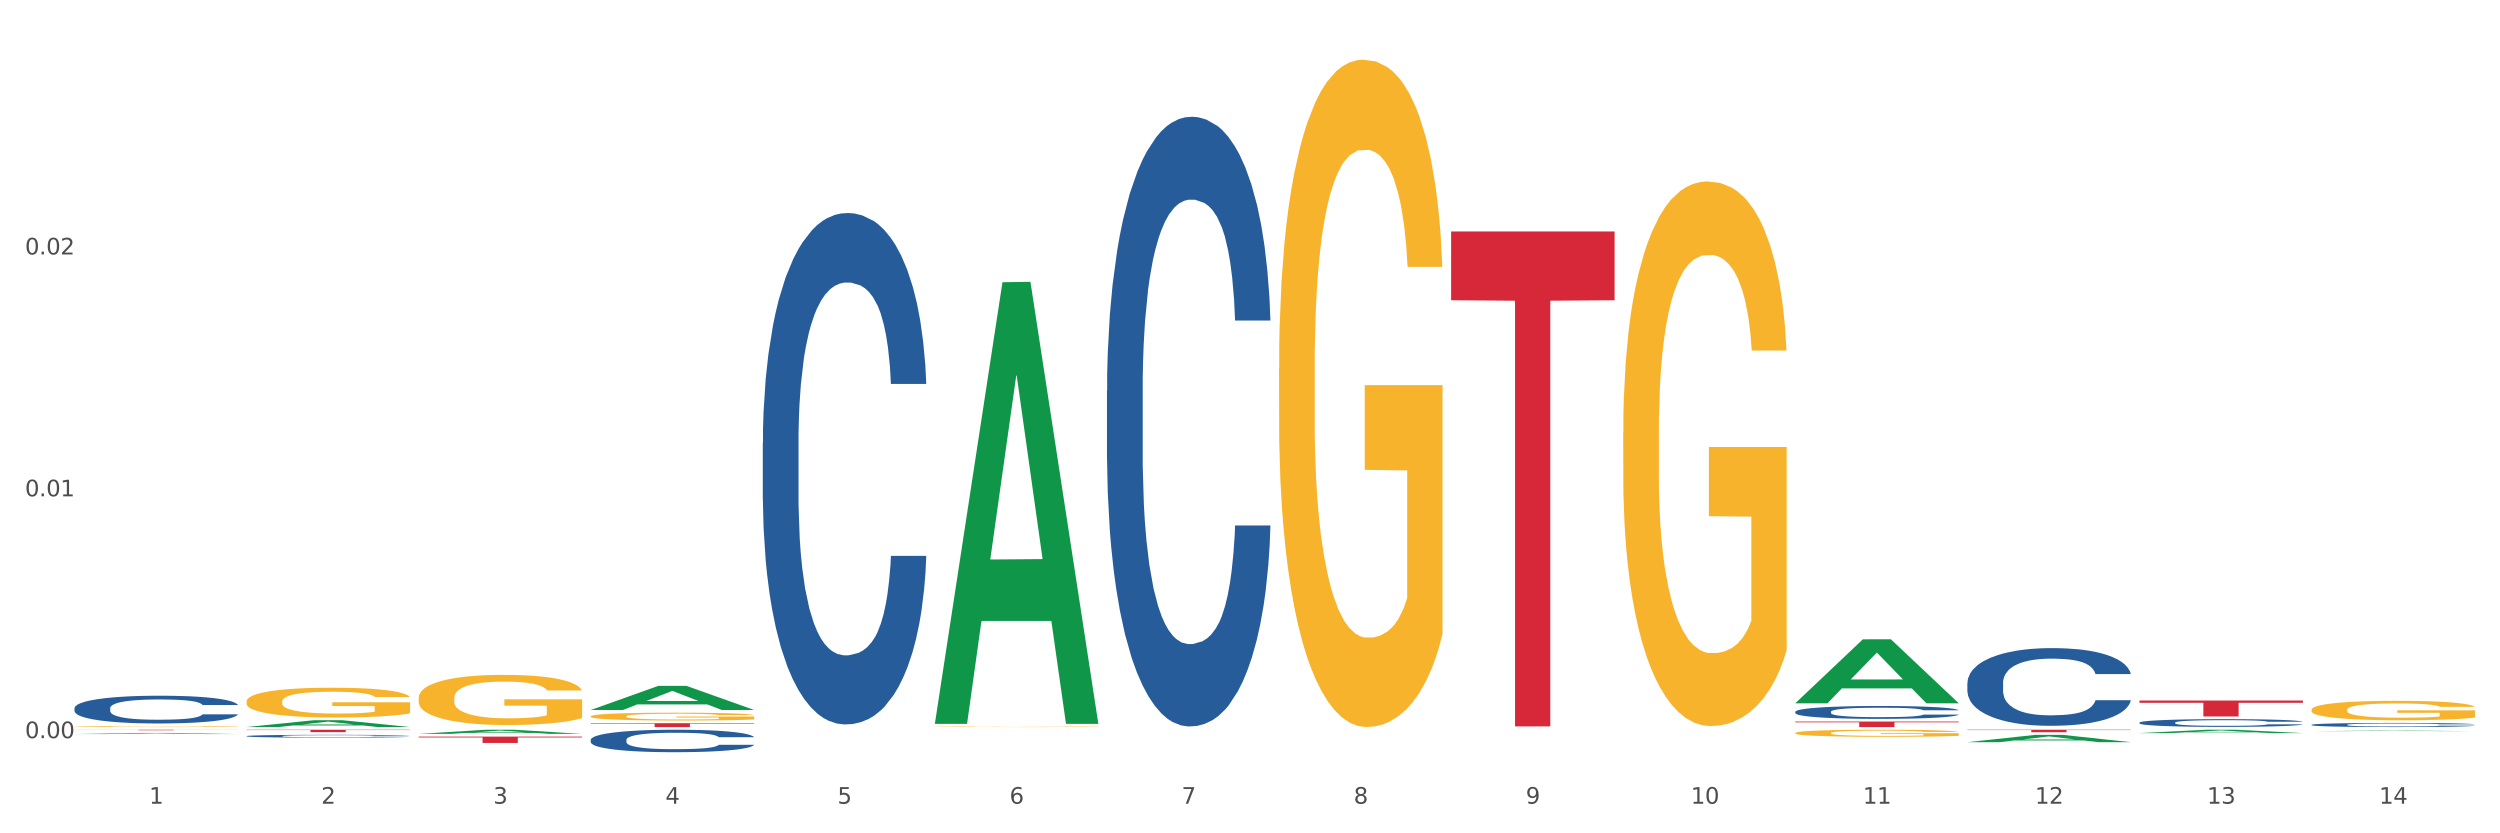 <?xml version="1.0" encoding="utf-8" standalone="no"?>
<!DOCTYPE svg PUBLIC "-//W3C//DTD SVG 1.1//EN"
  "http://www.w3.org/Graphics/SVG/1.1/DTD/svg11.dtd">
<svg xmlns:xlink="http://www.w3.org/1999/xlink" width="1080pt" height="360pt" viewBox="0 0 1080 360" xmlns="http://www.w3.org/2000/svg" version="1.1">
 <rect x="0" y="0" width="1080" height="360" fill="#333333" stroke="none"/>
 <defs>
  <style type="text/css">*{stroke-linejoin: round; stroke-linecap: butt}</style>
 </defs>
 <g id="figure_1">
  <g id="patch_1">
   <path d="M 0 360 
L 1080 360 
L 1080 0 
L 0 0 
z
" style="fill: #ffffff; stroke: #ffffff; stroke-linejoin: miter"/>
  </g>
  <g id="axes_1">
   <g id="matplotlib.axis_1">
    <g id="xtick_1">
     <g id="text_1">
      <!-- 1 -->
      <g style="fill: #4d4d4d" transform="translate(64.432 347.204) scale(0.096 -0.096)">
       <defs>
        <path id="DejaVuSans-31" d="M 794 531 
L 1825 531 
L 1825 4091 
L 703 3866 
L 703 4441 
L 1819 4666 
L 2450 4666 
L 2450 531 
L 3481 531 
L 3481 0 
L 794 0 
L 794 531 
z
" transform="scale(0.016)"/>
       </defs>
       <use xlink:href="#DejaVuSans-31"/>
      </g>
     </g>
    </g>
    <g id="xtick_2">
     <g id="text_2">
      <!-- 2 -->
      <g style="fill: #4d4d4d" transform="translate(138.771 347.204) scale(0.096 -0.096)">
       <defs>
        <path id="DejaVuSans-32" d="M 1228 531 
L 3431 531 
L 3431 0 
L 469 0 
L 469 531 
Q 828 903 1448 1529 
Q 2069 2156 2228 2338 
Q 2531 2678 2651 2914 
Q 2772 3150 2772 3378 
Q 2772 3750 2511 3984 
Q 2250 4219 1831 4219 
Q 1534 4219 1204 4116 
Q 875 4013 500 3803 
L 500 4441 
Q 881 4594 1212 4672 
Q 1544 4750 1819 4750 
Q 2544 4750 2975 4387 
Q 3406 4025 3406 3419 
Q 3406 3131 3298 2873 
Q 3191 2616 2906 2266 
Q 2828 2175 2409 1742 
Q 1991 1309 1228 531 
z
" transform="scale(0.016)"/>
       </defs>
       <use xlink:href="#DejaVuSans-32"/>
      </g>
     </g>
    </g>
    <g id="xtick_3">
     <g id="text_3">
      <!-- 3 -->
      <g style="fill: #4d4d4d" transform="translate(213.109 347.204) scale(0.096 -0.096)">
       <defs>
        <path id="DejaVuSans-33" d="M 2597 2516 
Q 3050 2419 3304 2112 
Q 3559 1806 3559 1356 
Q 3559 666 3084 287 
Q 2609 -91 1734 -91 
Q 1441 -91 1130 -33 
Q 819 25 488 141 
L 488 750 
Q 750 597 1062 519 
Q 1375 441 1716 441 
Q 2309 441 2620 675 
Q 2931 909 2931 1356 
Q 2931 1769 2642 2001 
Q 2353 2234 1838 2234 
L 1294 2234 
L 1294 2753 
L 1863 2753 
Q 2328 2753 2575 2939 
Q 2822 3125 2822 3475 
Q 2822 3834 2567 4026 
Q 2313 4219 1838 4219 
Q 1578 4219 1281 4162 
Q 984 4106 628 3988 
L 628 4550 
Q 988 4650 1302 4700 
Q 1616 4750 1894 4750 
Q 2613 4750 3031 4423 
Q 3450 4097 3450 3541 
Q 3450 3153 3228 2886 
Q 3006 2619 2597 2516 
z
" transform="scale(0.016)"/>
       </defs>
       <use xlink:href="#DejaVuSans-33"/>
      </g>
     </g>
    </g>
    <g id="xtick_4">
     <g id="text_4">
      <!-- 4 -->
      <g style="fill: #4d4d4d" transform="translate(287.448 347.204) scale(0.096 -0.096)">
       <defs>
        <path id="DejaVuSans-34" d="M 2419 4116 
L 825 1625 
L 2419 1625 
L 2419 4116 
z
M 2253 4666 
L 3047 4666 
L 3047 1625 
L 3713 1625 
L 3713 1100 
L 3047 1100 
L 3047 0 
L 2419 0 
L 2419 1100 
L 313 1100 
L 313 1709 
L 2253 4666 
z
" transform="scale(0.016)"/>
       </defs>
       <use xlink:href="#DejaVuSans-34"/>
      </g>
     </g>
    </g>
    <g id="xtick_5">
     <g id="text_5">
      <!-- 5 -->
      <g style="fill: #4d4d4d" transform="translate(361.787 347.204) scale(0.096 -0.096)">
       <defs>
        <path id="DejaVuSans-35" d="M 691 4666 
L 3169 4666 
L 3169 4134 
L 1269 4134 
L 1269 2991 
Q 1406 3038 1543 3061 
Q 1681 3084 1819 3084 
Q 2600 3084 3056 2656 
Q 3513 2228 3513 1497 
Q 3513 744 3044 326 
Q 2575 -91 1722 -91 
Q 1428 -91 1123 -41 
Q 819 9 494 109 
L 494 744 
Q 775 591 1075 516 
Q 1375 441 1709 441 
Q 2250 441 2565 725 
Q 2881 1009 2881 1497 
Q 2881 1984 2565 2268 
Q 2250 2553 1709 2553 
Q 1456 2553 1204 2497 
Q 953 2441 691 2322 
L 691 4666 
z
" transform="scale(0.016)"/>
       </defs>
       <use xlink:href="#DejaVuSans-35"/>
      </g>
     </g>
    </g>
    <g id="xtick_6">
     <g id="text_6">
      <!-- 6 -->
      <g style="fill: #4d4d4d" transform="translate(436.125 347.204) scale(0.096 -0.096)">
       <defs>
        <path id="DejaVuSans-36" d="M 2113 2584 
Q 1688 2584 1439 2293 
Q 1191 2003 1191 1497 
Q 1191 994 1439 701 
Q 1688 409 2113 409 
Q 2538 409 2786 701 
Q 3034 994 3034 1497 
Q 3034 2003 2786 2293 
Q 2538 2584 2113 2584 
z
M 3366 4563 
L 3366 3988 
Q 3128 4100 2886 4159 
Q 2644 4219 2406 4219 
Q 1781 4219 1451 3797 
Q 1122 3375 1075 2522 
Q 1259 2794 1537 2939 
Q 1816 3084 2150 3084 
Q 2853 3084 3261 2657 
Q 3669 2231 3669 1497 
Q 3669 778 3244 343 
Q 2819 -91 2113 -91 
Q 1303 -91 875 529 
Q 447 1150 447 2328 
Q 447 3434 972 4092 
Q 1497 4750 2381 4750 
Q 2619 4750 2861 4703 
Q 3103 4656 3366 4563 
z
" transform="scale(0.016)"/>
       </defs>
       <use xlink:href="#DejaVuSans-36"/>
      </g>
     </g>
    </g>
    <g id="xtick_7">
     <g id="text_7">
      <!-- 7 -->
      <g style="fill: #4d4d4d" transform="translate(510.464 347.204) scale(0.096 -0.096)">
       <defs>
        <path id="DejaVuSans-37" d="M 525 4666 
L 3525 4666 
L 3525 4397 
L 1831 0 
L 1172 0 
L 2766 4134 
L 525 4134 
L 525 4666 
z
" transform="scale(0.016)"/>
       </defs>
       <use xlink:href="#DejaVuSans-37"/>
      </g>
     </g>
    </g>
    <g id="xtick_8">
     <g id="text_8">
      <!-- 8 -->
      <g style="fill: #4d4d4d" transform="translate(584.803 347.204) scale(0.096 -0.096)">
       <defs>
        <path id="DejaVuSans-38" d="M 2034 2216 
Q 1584 2216 1326 1975 
Q 1069 1734 1069 1313 
Q 1069 891 1326 650 
Q 1584 409 2034 409 
Q 2484 409 2743 651 
Q 3003 894 3003 1313 
Q 3003 1734 2745 1975 
Q 2488 2216 2034 2216 
z
M 1403 2484 
Q 997 2584 770 2862 
Q 544 3141 544 3541 
Q 544 4100 942 4425 
Q 1341 4750 2034 4750 
Q 2731 4750 3128 4425 
Q 3525 4100 3525 3541 
Q 3525 3141 3298 2862 
Q 3072 2584 2669 2484 
Q 3125 2378 3379 2068 
Q 3634 1759 3634 1313 
Q 3634 634 3220 271 
Q 2806 -91 2034 -91 
Q 1263 -91 848 271 
Q 434 634 434 1313 
Q 434 1759 690 2068 
Q 947 2378 1403 2484 
z
M 1172 3481 
Q 1172 3119 1398 2916 
Q 1625 2713 2034 2713 
Q 2441 2713 2670 2916 
Q 2900 3119 2900 3481 
Q 2900 3844 2670 4047 
Q 2441 4250 2034 4250 
Q 1625 4250 1398 4047 
Q 1172 3844 1172 3481 
z
" transform="scale(0.016)"/>
       </defs>
       <use xlink:href="#DejaVuSans-38"/>
      </g>
     </g>
    </g>
    <g id="xtick_9">
     <g id="text_9">
      <!-- 9 -->
      <g style="fill: #4d4d4d" transform="translate(659.142 347.204) scale(0.096 -0.096)">
       <defs>
        <path id="DejaVuSans-39" d="M 703 97 
L 703 672 
Q 941 559 1184 500 
Q 1428 441 1663 441 
Q 2288 441 2617 861 
Q 2947 1281 2994 2138 
Q 2813 1869 2534 1725 
Q 2256 1581 1919 1581 
Q 1219 1581 811 2004 
Q 403 2428 403 3163 
Q 403 3881 828 4315 
Q 1253 4750 1959 4750 
Q 2769 4750 3195 4129 
Q 3622 3509 3622 2328 
Q 3622 1225 3098 567 
Q 2575 -91 1691 -91 
Q 1453 -91 1209 -44 
Q 966 3 703 97 
z
M 1959 2075 
Q 2384 2075 2632 2365 
Q 2881 2656 2881 3163 
Q 2881 3666 2632 3958 
Q 2384 4250 1959 4250 
Q 1534 4250 1286 3958 
Q 1038 3666 1038 3163 
Q 1038 2656 1286 2365 
Q 1534 2075 1959 2075 
z
" transform="scale(0.016)"/>
       </defs>
       <use xlink:href="#DejaVuSans-39"/>
      </g>
     </g>
    </g>
    <g id="xtick_10">
     <g id="text_10">
      <!-- 10 -->
      <g style="fill: #4d4d4d" transform="translate(730.426 347.204) scale(0.096 -0.096)">
       <defs>
        <path id="DejaVuSans-30" d="M 2034 4250 
Q 1547 4250 1301 3770 
Q 1056 3291 1056 2328 
Q 1056 1369 1301 889 
Q 1547 409 2034 409 
Q 2525 409 2770 889 
Q 3016 1369 3016 2328 
Q 3016 3291 2770 3770 
Q 2525 4250 2034 4250 
z
M 2034 4750 
Q 2819 4750 3233 4129 
Q 3647 3509 3647 2328 
Q 3647 1150 3233 529 
Q 2819 -91 2034 -91 
Q 1250 -91 836 529 
Q 422 1150 422 2328 
Q 422 3509 836 4129 
Q 1250 4750 2034 4750 
z
" transform="scale(0.016)"/>
       </defs>
       <use xlink:href="#DejaVuSans-31"/>
       <use xlink:href="#DejaVuSans-30" transform="translate(63.623 0)"/>
      </g>
     </g>
    </g>
    <g id="xtick_11">
     <g id="text_11">
      <!-- 11 -->
      <g style="fill: #4d4d4d" transform="translate(804.765 347.204) scale(0.096 -0.096)">
       <use xlink:href="#DejaVuSans-31"/>
       <use xlink:href="#DejaVuSans-31" transform="translate(63.623 0)"/>
      </g>
     </g>
    </g>
    <g id="xtick_12">
     <g id="text_12">
      <!-- 12 -->
      <g style="fill: #4d4d4d" transform="translate(879.104 347.204) scale(0.096 -0.096)">
       <use xlink:href="#DejaVuSans-31"/>
       <use xlink:href="#DejaVuSans-32" transform="translate(63.623 0)"/>
      </g>
     </g>
    </g>
    <g id="xtick_13">
     <g id="text_13">
      <!-- 13 -->
      <g style="fill: #4d4d4d" transform="translate(953.442 347.204) scale(0.096 -0.096)">
       <use xlink:href="#DejaVuSans-31"/>
       <use xlink:href="#DejaVuSans-33" transform="translate(63.623 0)"/>
      </g>
     </g>
    </g>
    <g id="xtick_14">
     <g id="text_14">
      <!-- 14 -->
      <g style="fill: #4d4d4d" transform="translate(1027.781 347.204) scale(0.096 -0.096)">
       <use xlink:href="#DejaVuSans-31"/>
       <use xlink:href="#DejaVuSans-34" transform="translate(63.623 0)"/>
      </g>
     </g>
    </g>
    <g id="xtick_15"/>
    <g id="xtick_16"/>
    <g id="xtick_17"/>
    <g id="xtick_18"/>
    <g id="xtick_19"/>
    <g id="xtick_20"/>
    <g id="xtick_21"/>
    <g id="xtick_22"/>
    <g id="xtick_23"/>
    <g id="xtick_24"/>
    <g id="xtick_25"/>
    <g id="xtick_26"/>
    <g id="xtick_27"/>
   </g>
   <g id="matplotlib.axis_2">
    <g id="ytick_1">
     <g id="text_15">
      <!-- 0.00 -->
      <g style="fill: #4d4d4d" transform="translate(10.8 318.886) scale(0.096 -0.096)">
       <defs>
        <path id="DejaVuSans-2e" d="M 684 794 
L 1344 794 
L 1344 0 
L 684 0 
L 684 794 
z
" transform="scale(0.016)"/>
       </defs>
       <use xlink:href="#DejaVuSans-30"/>
       <use xlink:href="#DejaVuSans-2e" transform="translate(63.623 0)"/>
       <use xlink:href="#DejaVuSans-30" transform="translate(95.41 0)"/>
       <use xlink:href="#DejaVuSans-30" transform="translate(159.033 0)"/>
      </g>
     </g>
    </g>
    <g id="ytick_2">
     <g id="text_16">
      <!-- 0.01 -->
      <g style="fill: #4d4d4d" transform="translate(10.8 214.406) scale(0.096 -0.096)">
       <use xlink:href="#DejaVuSans-30"/>
       <use xlink:href="#DejaVuSans-2e" transform="translate(63.623 0)"/>
       <use xlink:href="#DejaVuSans-30" transform="translate(95.41 0)"/>
       <use xlink:href="#DejaVuSans-31" transform="translate(159.033 0)"/>
      </g>
     </g>
    </g>
    <g id="ytick_3">
     <g id="text_17">
      <!-- 0.02 -->
      <g style="fill: #4d4d4d" transform="translate(10.8 109.927) scale(0.096 -0.096)">
       <use xlink:href="#DejaVuSans-30"/>
       <use xlink:href="#DejaVuSans-2e" transform="translate(63.623 0)"/>
       <use xlink:href="#DejaVuSans-30" transform="translate(95.41 0)"/>
       <use xlink:href="#DejaVuSans-32" transform="translate(159.033 0)"/>
      </g>
     </g>
    </g>
    <g id="ytick_4"/>
    <g id="ytick_5"/>
    <g id="ytick_6"/>
   </g>
   <g id="PolyCollection_1">
    <path d="M 32.175 317.122 
L 32.248 317.121 
L 61.37 316.636 
L 73.456 316.635 
L 102.797 317.123 
L 88.818 317.123 
L 82.484 317.009 
L 52.415 317.009 
L 52.197 317.011 
L 46.081 317.123 
L 32.175 317.123 
L 32.175 317.122 
L 56.201 316.941 
L 78.698 316.941 
L 67.559 316.739 
L 67.413 316.738 
L 67.267 316.74 
L 56.128 316.941 
L 56.201 316.941 
L 32.175 317.122 
z
" clip-path="url(#pd07ffaf469)" style="fill: #109648"/>
    <path d="M 255.191 309.449 
L 255.275 309.446 
L 255.275 309.335 
L 255.441 309.239 
L 256.275 309.007 
L 257.526 308.815 
L 258.443 308.713 
L 259.36 308.629 
L 260.444 308.546 
L 261.778 308.459 
L 264.196 308.332 
L 265.697 308.267 
L 267.531 308.199 
L 270.866 308.1 
L 273.284 308.045 
L 275.786 307.998 
L 279.871 307.942 
L 282.539 307.918 
L 285.374 307.899 
L 288.793 307.887 
L 291.377 307.884 
L 297.047 307.893 
L 301.883 307.921 
L 304.218 307.942 
L 307.219 307.98 
L 308.804 308.004 
L 311.388 308.054 
L 314.057 308.119 
L 315.891 308.175 
L 318.642 308.28 
L 320.727 308.385 
L 322.645 308.515 
L 323.645 308.605 
L 324.395 308.688 
L 325.062 308.784 
L 325.73 308.936 
L 310.721 308.936 
L 310.138 308.827 
L 309.221 308.725 
L 307.886 308.626 
L 306.719 308.564 
L 304.718 308.487 
L 302.884 308.438 
L 300.966 308.4 
L 298.631 308.369 
L 296.797 308.354 
L 294.212 308.342 
L 289.126 308.345 
L 285.708 308.369 
L 283.373 308.4 
L 281.872 308.428 
L 280.538 308.459 
L 279.037 308.502 
L 277.286 308.567 
L 276.036 308.626 
L 274.785 308.701 
L 273.785 308.775 
L 272.867 308.861 
L 272.117 308.954 
L 271.533 309.05 
L 271.033 309.168 
L 270.616 309.363 
L 270.616 309.786 
L 270.783 309.882 
L 271.2 310.009 
L 271.7 310.105 
L 272.534 310.22 
L 273.284 310.297 
L 274.702 310.408 
L 276.286 310.501 
L 277.537 310.56 
L 278.787 310.609 
L 280.955 310.678 
L 283.373 310.733 
L 285.458 310.767 
L 288.292 310.798 
L 290.21 310.811 
L 291.878 310.817 
L 295.963 310.817 
L 298.882 310.808 
L 302.133 310.786 
L 304.635 310.758 
L 306.719 310.724 
L 309.054 310.668 
L 310.555 310.616 
L 310.555 309.969 
L 292.211 309.966 
L 292.211 309.536 
L 325.813 309.536 
L 325.813 310.798 
L 324.395 310.863 
L 322.811 310.922 
L 321.144 310.975 
L 318.642 311.04 
L 315.641 311.101 
L 312.973 311.145 
L 310.138 311.182 
L 306.803 311.216 
L 302.467 311.247 
L 299.799 311.259 
L 296.464 311.269 
L 292.545 311.272 
L 289.126 311.265 
L 285.791 311.25 
L 282.289 311.222 
L 278.871 311.182 
L 276.286 311.142 
L 273.701 311.092 
L 270.95 311.027 
L 268.782 310.965 
L 267.114 310.91 
L 265.28 310.838 
L 263.279 310.746 
L 261.778 310.662 
L 260.444 310.575 
L 259.027 310.464 
L 258.026 310.368 
L 257.025 310.247 
L 256.442 310.158 
L 255.775 310.019 
L 255.275 309.824 
L 255.191 309.449 
z
" clip-path="url(#pd07ffaf469)" style="fill: #f7b32b"/>
    <path d="M 403.869 313.969 
L 403.952 313.969 
L 403.952 313.962 
L 404.119 313.956 
L 404.952 313.942 
L 406.203 313.93 
L 407.12 313.924 
L 408.037 313.919 
L 409.121 313.914 
L 410.455 313.909 
L 412.873 313.901 
L 414.374 313.897 
L 416.209 313.893 
L 419.544 313.887 
L 421.962 313.883 
L 424.463 313.88 
L 428.549 313.877 
L 431.217 313.876 
L 434.052 313.874 
L 437.47 313.874 
L 440.055 313.873 
L 445.725 313.874 
L 450.561 313.876 
L 452.895 313.877 
L 455.897 313.879 
L 457.481 313.881 
L 460.066 313.884 
L 462.734 313.888 
L 464.568 313.891 
L 467.32 313.898 
L 469.404 313.904 
L 471.322 313.912 
L 472.322 313.918 
L 473.073 313.923 
L 473.74 313.929 
L 474.407 313.938 
L 459.399 313.938 
L 458.815 313.931 
L 457.898 313.925 
L 456.564 313.919 
L 455.397 313.915 
L 453.396 313.91 
L 451.561 313.907 
L 449.643 313.905 
L 447.309 313.903 
L 445.475 313.902 
L 442.89 313.901 
L 437.804 313.902 
L 434.385 313.903 
L 432.051 313.905 
L 430.55 313.907 
L 429.216 313.909 
L 427.715 313.911 
L 425.964 313.915 
L 424.713 313.919 
L 423.463 313.923 
L 422.462 313.928 
L 421.545 313.933 
L 420.794 313.939 
L 420.211 313.945 
L 419.711 313.952 
L 419.294 313.964 
L 419.294 313.99 
L 419.46 313.996 
L 419.877 314.004 
L 420.378 314.009 
L 421.211 314.016 
L 421.962 314.021 
L 423.379 314.028 
L 424.963 314.034 
L 426.214 314.037 
L 427.465 314.04 
L 429.633 314.044 
L 432.051 314.048 
L 434.135 314.05 
L 436.97 314.052 
L 438.888 314.053 
L 440.555 314.053 
L 444.641 314.053 
L 447.559 314.052 
L 450.811 314.051 
L 453.312 314.049 
L 455.397 314.047 
L 457.731 314.044 
L 459.232 314.041 
L 459.232 314.001 
L 440.889 314.001 
L 440.889 313.975 
L 474.49 313.975 
L 474.49 314.052 
L 473.073 314.056 
L 471.489 314.059 
L 469.821 314.063 
L 467.32 314.067 
L 464.318 314.07 
L 461.65 314.073 
L 458.815 314.075 
L 455.48 314.077 
L 451.144 314.079 
L 448.476 314.08 
L 445.141 314.081 
L 441.222 314.081 
L 437.804 314.08 
L 434.469 314.079 
L 430.967 314.078 
L 427.548 314.075 
L 424.963 314.073 
L 422.379 314.07 
L 419.627 314.066 
L 417.459 314.062 
L 415.792 314.059 
L 413.957 314.054 
L 411.956 314.049 
L 410.455 314.043 
L 409.121 314.038 
L 407.704 314.031 
L 406.703 314.025 
L 405.703 314.018 
L 405.119 314.013 
L 404.452 314.004 
L 403.952 313.992 
L 403.869 313.969 
z
" clip-path="url(#pd07ffaf469)" style="fill: #f7b32b"/>
    <path d="M 552.546 158.993 
L 552.629 158.73 
L 552.629 149.251 
L 552.796 141.088 
L 553.63 121.34 
L 554.881 105.015 
L 555.798 96.326 
L 556.715 89.217 
L 557.799 82.107 
L 559.133 74.735 
L 561.551 63.939 
L 563.052 58.41 
L 564.886 52.617 
L 568.221 44.191 
L 570.639 39.451 
L 573.141 35.502 
L 577.226 30.762 
L 579.894 28.656 
L 582.729 27.076 
L 586.148 26.023 
L 588.732 25.759 
L 594.402 26.549 
L 599.238 28.919 
L 601.573 30.762 
L 604.574 33.922 
L 606.158 36.028 
L 608.743 40.241 
L 611.411 45.771 
L 613.246 50.51 
L 615.997 59.463 
L 618.082 68.415 
L 619.999 79.474 
L 621 87.11 
L 621.75 94.219 
L 622.417 102.382 
L 623.084 115.284 
L 608.076 115.284 
L 607.493 106.068 
L 606.575 97.379 
L 605.241 88.953 
L 604.074 83.687 
L 602.073 77.104 
L 600.239 72.891 
L 598.321 69.732 
L 595.986 67.099 
L 594.152 65.782 
L 591.567 64.729 
L 586.481 64.992 
L 583.063 67.099 
L 580.728 69.732 
L 579.227 72.102 
L 577.893 74.735 
L 576.392 78.421 
L 574.641 83.95 
L 573.391 88.953 
L 572.14 95.273 
L 571.139 101.592 
L 570.222 108.965 
L 569.472 116.864 
L 568.888 125.026 
L 568.388 135.032 
L 567.971 151.62 
L 567.971 187.693 
L 568.138 195.856 
L 568.555 206.651 
L 569.055 214.814 
L 569.889 224.556 
L 570.639 231.139 
L 572.057 240.618 
L 573.641 248.517 
L 574.891 253.52 
L 576.142 257.733 
L 578.31 263.526 
L 580.728 268.265 
L 582.812 271.162 
L 585.647 273.795 
L 587.565 274.848 
L 589.233 275.375 
L 593.318 275.375 
L 596.236 274.585 
L 599.488 272.742 
L 601.99 270.372 
L 604.074 267.475 
L 606.409 262.736 
L 607.909 258.26 
L 607.909 203.228 
L 589.566 202.965 
L 589.566 166.365 
L 623.168 166.365 
L 623.168 273.795 
L 621.75 279.324 
L 620.166 284.327 
L 618.499 288.803 
L 615.997 294.333 
L 612.996 299.599 
L 610.327 303.285 
L 607.493 306.445 
L 604.157 309.341 
L 599.822 311.974 
L 597.154 313.028 
L 593.818 313.817 
L 589.9 314.081 
L 586.481 313.554 
L 583.146 312.238 
L 579.644 309.868 
L 576.226 306.445 
L 573.641 303.022 
L 571.056 298.809 
L 568.305 293.28 
L 566.137 288.013 
L 564.469 283.274 
L 562.635 277.218 
L 560.634 269.319 
L 559.133 262.209 
L 557.799 254.837 
L 556.381 245.358 
L 555.381 237.195 
L 554.38 226.926 
L 553.797 219.29 
L 553.13 207.441 
L 552.629 190.853 
L 552.546 158.993 
z
" clip-path="url(#pd07ffaf469)" style="fill: #f7b32b"/>
    <path d="M 701.223 187.099 
L 701.307 186.884 
L 701.307 179.148 
L 701.474 172.487 
L 702.307 156.37 
L 703.558 143.047 
L 704.475 135.956 
L 705.392 130.154 
L 706.476 124.352 
L 707.81 118.335 
L 710.228 109.525 
L 711.729 105.013 
L 713.563 100.285 
L 716.899 93.409 
L 719.317 89.541 
L 721.818 86.318 
L 725.903 82.45 
L 728.572 80.73 
L 731.406 79.441 
L 734.825 78.582 
L 737.41 78.367 
L 743.08 79.011 
L 747.915 80.945 
L 750.25 82.45 
L 753.252 85.028 
L 754.836 86.747 
L 757.421 90.185 
L 760.089 94.698 
L 761.923 98.566 
L 764.675 105.872 
L 766.759 113.178 
L 768.677 122.203 
L 769.677 128.435 
L 770.428 134.237 
L 771.095 140.898 
L 771.762 151.428 
L 756.754 151.428 
L 756.17 143.907 
L 755.253 136.816 
L 753.919 129.939 
L 752.751 125.642 
L 750.75 120.269 
L 748.916 116.831 
L 746.998 114.253 
L 744.664 112.104 
L 742.829 111.029 
L 740.245 110.17 
L 735.159 110.385 
L 731.74 112.104 
L 729.405 114.253 
L 727.905 116.187 
L 726.571 118.335 
L 725.07 121.344 
L 723.319 125.856 
L 722.068 129.939 
L 720.817 135.097 
L 719.817 140.254 
L 718.9 146.271 
L 718.149 152.717 
L 717.566 159.379 
L 717.065 167.544 
L 716.648 181.082 
L 716.648 210.521 
L 716.815 217.183 
L 717.232 225.993 
L 717.732 232.655 
L 718.566 240.605 
L 719.317 245.977 
L 720.734 253.713 
L 722.318 260.16 
L 723.569 264.243 
L 724.82 267.681 
L 726.987 272.408 
L 729.405 276.276 
L 731.49 278.64 
L 734.325 280.789 
L 736.242 281.648 
L 737.91 282.078 
L 741.996 282.078 
L 744.914 281.434 
L 748.166 279.929 
L 750.667 277.995 
L 752.751 275.632 
L 755.086 271.764 
L 756.587 268.111 
L 756.587 223.2 
L 738.244 222.985 
L 738.244 193.116 
L 771.845 193.116 
L 771.845 280.789 
L 770.428 285.302 
L 768.844 289.384 
L 767.176 293.037 
L 764.675 297.55 
L 761.673 301.848 
L 759.005 304.856 
L 756.17 307.435 
L 752.835 309.798 
L 748.499 311.947 
L 745.831 312.807 
L 742.496 313.452 
L 738.577 313.666 
L 735.159 313.237 
L 731.823 312.162 
L 728.321 310.228 
L 724.903 307.435 
L 722.318 304.641 
L 719.733 301.203 
L 716.982 296.69 
L 714.814 292.393 
L 713.147 288.525 
L 711.312 283.582 
L 709.311 277.136 
L 707.81 271.334 
L 706.476 265.317 
L 705.059 257.581 
L 704.058 250.92 
L 703.058 242.539 
L 702.474 236.308 
L 701.807 226.638 
L 701.307 213.1 
L 701.223 187.099 
z
" clip-path="url(#pd07ffaf469)" style="fill: #f7b32b"/>
    <path d="M 924.24 302.644 
L 994.861 302.644 
L 994.861 303.599 
L 967.081 303.605 
L 967.081 309.513 
L 951.852 309.513 
L 951.852 303.605 
L 924.24 303.599 
L 924.24 302.65 
L 924.24 302.644 
z
" clip-path="url(#pd07ffaf469)" style="fill: #d62839"/>
    <path d="M 849.901 315.239 
L 920.523 315.239 
L 920.523 315.388 
L 892.742 315.389 
L 892.742 316.313 
L 877.514 316.313 
L 877.514 315.389 
L 849.901 315.388 
L 849.901 315.24 
L 849.901 315.239 
z
" clip-path="url(#pd07ffaf469)" style="fill: #d62839"/>
    <path d="M 775.562 311.71 
L 846.184 311.71 
L 846.184 312.04 
L 818.404 312.042 
L 818.404 314.081 
L 803.175 314.081 
L 803.175 312.042 
L 775.562 312.04 
L 775.562 311.713 
L 775.562 311.71 
z
" clip-path="url(#pd07ffaf469)" style="fill: #d62839"/>
    <path d="M 626.885 99.997 
L 697.506 99.997 
L 697.506 129.707 
L 669.726 129.908 
L 669.726 313.792 
L 654.497 313.792 
L 654.497 129.908 
L 626.885 129.707 
L 626.885 100.198 
L 626.885 99.997 
z
" clip-path="url(#pd07ffaf469)" style="fill: #d62839"/>
    <path d="M 255.191 312.43 
L 325.813 312.43 
L 325.813 312.659 
L 298.033 312.661 
L 298.033 314.081 
L 282.804 314.081 
L 282.804 312.661 
L 255.191 312.659 
L 255.191 312.431 
L 255.191 312.43 
z
" clip-path="url(#pd07ffaf469)" style="fill: #d62839"/>
    <path d="M 180.852 318.2 
L 251.474 318.2 
L 251.474 318.58 
L 223.694 318.583 
L 223.694 320.933 
L 208.465 320.933 
L 208.465 318.583 
L 180.852 318.58 
L 180.852 318.203 
L 180.852 318.2 
z
" clip-path="url(#pd07ffaf469)" style="fill: #d62839"/>
    <path d="M 32.175 315.239 
L 102.797 315.239 
L 102.797 315.272 
L 75.017 315.272 
L 75.017 315.477 
L 59.788 315.477 
L 59.788 315.272 
L 32.175 315.272 
L 32.175 315.239 
L 32.175 315.239 
z
" clip-path="url(#pd07ffaf469)" style="fill: #d62839"/>
    <path d="M 775.562 316.656 
L 775.645 316.653 
L 775.645 316.552 
L 775.812 316.465 
L 776.646 316.255 
L 777.897 316.082 
L 778.814 315.989 
L 779.731 315.914 
L 780.815 315.838 
L 782.149 315.76 
L 784.567 315.645 
L 786.068 315.586 
L 787.902 315.524 
L 791.237 315.435 
L 793.655 315.384 
L 796.157 315.342 
L 800.242 315.292 
L 802.91 315.269 
L 805.745 315.253 
L 809.164 315.241 
L 811.748 315.239 
L 817.418 315.247 
L 822.254 315.272 
L 824.589 315.292 
L 827.59 315.326 
L 829.175 315.348 
L 831.759 315.393 
L 834.427 315.452 
L 836.262 315.502 
L 839.013 315.597 
L 841.098 315.692 
L 843.015 315.81 
L 844.016 315.891 
L 844.766 315.967 
L 845.433 316.054 
L 846.1 316.191 
L 831.092 316.191 
L 830.509 316.093 
L 829.592 316.001 
L 828.257 315.911 
L 827.09 315.855 
L 825.089 315.785 
L 823.255 315.74 
L 821.337 315.706 
L 819.002 315.678 
L 817.168 315.664 
L 814.583 315.653 
L 809.497 315.656 
L 806.079 315.678 
L 803.744 315.706 
L 802.243 315.732 
L 800.909 315.76 
L 799.408 315.799 
L 797.657 315.858 
L 796.407 315.911 
L 795.156 315.978 
L 794.156 316.045 
L 793.238 316.124 
L 792.488 316.208 
L 791.904 316.295 
L 791.404 316.401 
L 790.987 316.577 
L 790.987 316.961 
L 791.154 317.048 
L 791.571 317.163 
L 792.071 317.25 
L 792.905 317.353 
L 793.655 317.423 
L 795.073 317.524 
L 796.657 317.608 
L 797.908 317.661 
L 799.158 317.706 
L 801.326 317.768 
L 803.744 317.818 
L 805.829 317.849 
L 808.663 317.877 
L 810.581 317.888 
L 812.249 317.894 
L 816.334 317.894 
L 819.253 317.885 
L 822.504 317.866 
L 825.006 317.841 
L 827.09 317.81 
L 829.425 317.759 
L 830.926 317.712 
L 830.926 317.126 
L 812.582 317.124 
L 812.582 316.734 
L 846.184 316.734 
L 846.184 317.877 
L 844.766 317.936 
L 843.182 317.989 
L 841.515 318.037 
L 839.013 318.095 
L 836.012 318.152 
L 833.344 318.191 
L 830.509 318.224 
L 827.174 318.255 
L 822.838 318.283 
L 820.17 318.294 
L 816.835 318.303 
L 812.916 318.306 
L 809.497 318.3 
L 806.162 318.286 
L 802.66 318.261 
L 799.242 318.224 
L 796.657 318.188 
L 794.072 318.143 
L 791.321 318.084 
L 789.153 318.028 
L 787.485 317.978 
L 785.651 317.913 
L 783.65 317.829 
L 782.149 317.754 
L 780.815 317.675 
L 779.398 317.575 
L 778.397 317.488 
L 777.396 317.378 
L 776.813 317.297 
L 776.146 317.171 
L 775.645 316.995 
L 775.562 316.656 
z
" clip-path="url(#pd07ffaf469)" style="fill: #f7b32b"/>
    <path d="M 998.578 306.638 
L 998.662 306.63 
L 998.662 306.354 
L 998.828 306.116 
L 999.662 305.541 
L 1000.913 305.065 
L 1001.83 304.812 
L 1002.747 304.605 
L 1003.831 304.398 
L 1005.165 304.183 
L 1007.583 303.868 
L 1009.084 303.707 
L 1010.918 303.538 
L 1014.253 303.293 
L 1016.671 303.155 
L 1019.173 303.04 
L 1023.258 302.901 
L 1025.926 302.84 
L 1028.761 302.794 
L 1032.18 302.763 
L 1034.765 302.756 
L 1040.434 302.779 
L 1045.27 302.848 
L 1047.605 302.901 
L 1050.607 302.994 
L 1052.191 303.055 
L 1054.775 303.178 
L 1057.444 303.339 
L 1059.278 303.477 
L 1062.029 303.738 
L 1064.114 303.999 
L 1066.032 304.321 
L 1067.032 304.543 
L 1067.783 304.75 
L 1068.45 304.988 
L 1069.117 305.364 
L 1054.108 305.364 
L 1053.525 305.096 
L 1052.608 304.842 
L 1051.274 304.597 
L 1050.106 304.444 
L 1048.105 304.252 
L 1046.271 304.129 
L 1044.353 304.037 
L 1042.019 303.96 
L 1040.184 303.922 
L 1037.599 303.891 
L 1032.513 303.899 
L 1029.095 303.96 
L 1026.76 304.037 
L 1025.259 304.106 
L 1023.925 304.183 
L 1022.425 304.29 
L 1020.674 304.451 
L 1019.423 304.597 
L 1018.172 304.781 
L 1017.172 304.965 
L 1016.255 305.18 
L 1015.504 305.41 
L 1014.92 305.648 
L 1014.42 305.94 
L 1014.003 306.423 
L 1014.003 307.474 
L 1014.17 307.712 
L 1014.587 308.026 
L 1015.087 308.264 
L 1015.921 308.548 
L 1016.671 308.74 
L 1018.089 309.016 
L 1019.673 309.246 
L 1020.924 309.392 
L 1022.174 309.515 
L 1024.342 309.684 
L 1026.76 309.822 
L 1028.845 309.906 
L 1031.68 309.983 
L 1033.597 310.013 
L 1035.265 310.029 
L 1039.35 310.029 
L 1042.269 310.006 
L 1045.52 309.952 
L 1048.022 309.883 
L 1050.106 309.799 
L 1052.441 309.661 
L 1053.942 309.53 
L 1053.942 307.927 
L 1035.598 307.919 
L 1035.598 306.853 
L 1069.2 306.853 
L 1069.2 309.983 
L 1067.783 310.144 
L 1066.198 310.29 
L 1064.531 310.42 
L 1062.029 310.581 
L 1059.028 310.735 
L 1056.36 310.842 
L 1053.525 310.934 
L 1050.19 311.018 
L 1045.854 311.095 
L 1043.186 311.126 
L 1039.851 311.149 
L 1035.932 311.157 
L 1032.513 311.141 
L 1029.178 311.103 
L 1025.676 311.034 
L 1022.258 310.934 
L 1019.673 310.834 
L 1017.088 310.712 
L 1014.337 310.55 
L 1012.169 310.397 
L 1010.501 310.259 
L 1008.667 310.082 
L 1006.666 309.852 
L 1005.165 309.645 
L 1003.831 309.43 
L 1002.414 309.154 
L 1001.413 308.916 
L 1000.413 308.617 
L 999.829 308.395 
L 999.162 308.049 
L 998.662 307.566 
L 998.578 306.638 
z
" clip-path="url(#pd07ffaf469)" style="fill: #f7b32b"/>
    <path d="M 32.175 313.872 
L 32.258 313.872 
L 32.258 313.859 
L 32.425 313.848 
L 33.259 313.821 
L 34.51 313.8 
L 35.427 313.788 
L 36.344 313.778 
L 37.428 313.769 
L 38.762 313.759 
L 41.18 313.744 
L 42.681 313.737 
L 44.515 313.729 
L 47.85 313.718 
L 50.268 313.711 
L 52.77 313.706 
L 56.855 313.7 
L 59.523 313.697 
L 62.358 313.695 
L 65.777 313.693 
L 68.361 313.693 
L 74.031 313.694 
L 78.867 313.697 
L 81.202 313.7 
L 84.203 313.704 
L 85.788 313.707 
L 88.372 313.712 
L 91.04 313.72 
L 92.875 313.726 
L 95.626 313.738 
L 97.711 313.75 
L 99.628 313.765 
L 100.629 313.775 
L 101.379 313.785 
L 102.046 313.796 
L 102.713 313.813 
L 87.705 313.813 
L 87.122 313.801 
L 86.204 313.789 
L 84.87 313.778 
L 83.703 313.771 
L 81.702 313.762 
L 79.868 313.756 
L 77.95 313.752 
L 75.615 313.748 
L 73.781 313.747 
L 71.196 313.745 
L 66.11 313.746 
L 62.692 313.748 
L 60.357 313.752 
L 58.856 313.755 
L 57.522 313.759 
L 56.021 313.764 
L 54.27 313.771 
L 53.02 313.778 
L 51.769 313.786 
L 50.768 313.795 
L 49.851 313.805 
L 49.101 313.815 
L 48.517 313.826 
L 48.017 313.84 
L 47.6 313.862 
L 47.6 313.911 
L 47.767 313.922 
L 48.184 313.936 
L 48.684 313.947 
L 49.518 313.96 
L 50.268 313.969 
L 51.686 313.982 
L 53.27 313.993 
L 54.52 313.999 
L 55.771 314.005 
L 57.939 314.013 
L 60.357 314.019 
L 62.441 314.023 
L 65.276 314.027 
L 67.194 314.028 
L 68.862 314.029 
L 72.947 314.029 
L 75.865 314.028 
L 79.117 314.025 
L 81.619 314.022 
L 83.703 314.018 
L 86.038 314.012 
L 87.538 314.006 
L 87.538 313.932 
L 69.195 313.931 
L 69.195 313.882 
L 102.797 313.882 
L 102.797 314.027 
L 101.379 314.034 
L 99.795 314.041 
L 98.128 314.047 
L 95.626 314.054 
L 92.625 314.061 
L 89.956 314.066 
L 87.122 314.07 
L 83.786 314.074 
L 79.451 314.078 
L 76.783 314.079 
L 73.447 314.08 
L 69.529 314.081 
L 66.11 314.08 
L 62.775 314.078 
L 59.273 314.075 
L 55.855 314.07 
L 53.27 314.066 
L 50.685 314.06 
L 47.934 314.053 
L 45.766 314.046 
L 44.098 314.039 
L 42.264 314.031 
L 40.263 314.021 
L 38.762 314.011 
L 37.428 314.001 
L 36.01 313.988 
L 35.01 313.977 
L 34.009 313.964 
L 33.426 313.953 
L 32.759 313.937 
L 32.258 313.915 
L 32.175 313.872 
z
" clip-path="url(#pd07ffaf469)" style="fill: #f7b32b"/>
    <path d="M 32.175 305.934 
L 32.258 305.923 
L 32.258 305.616 
L 32.509 305.2 
L 33.427 304.434 
L 34.596 303.854 
L 36.599 303.175 
L 37.684 302.891 
L 39.104 302.573 
L 42.025 302.059 
L 45.364 301.621 
L 47.702 301.38 
L 49.455 301.227 
L 53.378 300.953 
L 55.632 300.833 
L 57.969 300.734 
L 59.973 300.668 
L 63.312 300.592 
L 65.983 300.559 
L 69.072 300.548 
L 71.66 300.559 
L 75.082 300.603 
L 80.091 300.734 
L 82.011 300.811 
L 84.599 300.942 
L 87.27 301.117 
L 89.44 301.292 
L 91.945 301.544 
L 94.533 301.872 
L 97.037 302.288 
L 98.79 302.672 
L 100.209 303.077 
L 101.461 303.569 
L 102.379 304.106 
L 102.797 304.555 
L 87.52 304.555 
L 87.103 304.149 
L 86.268 303.712 
L 85.434 303.416 
L 84.515 303.175 
L 83.096 302.902 
L 81.844 302.726 
L 79.757 302.518 
L 77.837 302.387 
L 76.251 302.31 
L 74.331 302.245 
L 70.241 302.179 
L 67.319 302.179 
L 65.482 302.201 
L 63.229 302.256 
L 61.309 302.332 
L 59.055 302.464 
L 57.302 302.606 
L 55.549 302.792 
L 54.547 302.923 
L 53.044 303.164 
L 52.043 303.361 
L 50.707 303.701 
L 49.956 303.941 
L 48.62 304.565 
L 48.036 305.025 
L 47.785 305.343 
L 47.618 305.693 
L 47.618 307.401 
L 48.119 308.167 
L 48.537 308.495 
L 49.204 308.868 
L 50.457 309.349 
L 52.293 309.82 
L 54.213 310.159 
L 55.799 310.367 
L 57.302 310.521 
L 58.804 310.641 
L 60.641 310.751 
L 62.143 310.816 
L 64.397 310.882 
L 67.069 310.915 
L 69.155 310.915 
L 73.413 310.86 
L 75.333 310.805 
L 77.169 310.729 
L 79.173 310.608 
L 80.759 310.477 
L 81.677 310.378 
L 83.18 310.17 
L 84.348 309.951 
L 85.35 309.7 
L 86.018 309.481 
L 86.769 309.152 
L 87.353 308.78 
L 87.52 308.583 
L 102.797 308.583 
L 102.463 308.977 
L 101.879 309.36 
L 100.71 309.875 
L 99.792 310.17 
L 98.372 310.532 
L 96.87 310.838 
L 94.783 311.178 
L 92.863 311.429 
L 90.86 311.648 
L 88.689 311.845 
L 84.766 312.119 
L 83.347 312.196 
L 80.341 312.327 
L 78.004 312.404 
L 74.581 312.48 
L 71.075 312.524 
L 67.402 312.535 
L 64.147 312.513 
L 60.557 312.447 
L 58.303 312.382 
L 55.799 312.283 
L 52.877 312.13 
L 50.123 311.944 
L 47.535 311.725 
L 45.114 311.473 
L 42.86 311.188 
L 39.938 310.718 
L 37.768 310.258 
L 36.182 309.831 
L 35.097 309.47 
L 34.011 309.01 
L 33.427 308.693 
L 32.509 307.926 
L 32.175 307.215 
L 32.175 305.934 
z
" clip-path="url(#pd07ffaf469)" style="fill: #255c99"/>
    <path d="M 106.514 317.992 
L 106.597 317.991 
L 106.597 317.96 
L 106.848 317.917 
L 107.766 317.838 
L 108.935 317.779 
L 110.938 317.709 
L 112.023 317.68 
L 113.442 317.647 
L 116.364 317.595 
L 119.703 317.55 
L 122.04 317.525 
L 123.794 317.509 
L 127.717 317.481 
L 129.971 317.469 
L 132.308 317.459 
L 134.312 317.452 
L 137.651 317.444 
L 140.322 317.441 
L 143.411 317.439 
L 145.998 317.441 
L 149.421 317.445 
L 154.43 317.459 
L 156.35 317.466 
L 158.937 317.48 
L 161.609 317.498 
L 163.779 317.516 
L 166.283 317.542 
L 168.871 317.575 
L 171.376 317.618 
L 173.129 317.657 
L 174.548 317.699 
L 175.8 317.75 
L 176.718 317.805 
L 177.135 317.851 
L 161.859 317.851 
L 161.442 317.809 
L 160.607 317.764 
L 159.772 317.734 
L 158.854 317.709 
L 157.435 317.681 
L 156.183 317.663 
L 154.096 317.642 
L 152.176 317.628 
L 150.59 317.62 
L 148.67 317.614 
L 144.579 317.607 
L 141.658 317.607 
L 139.821 317.609 
L 137.567 317.615 
L 135.647 317.623 
L 133.393 317.636 
L 131.64 317.651 
L 129.887 317.67 
L 128.886 317.683 
L 127.383 317.708 
L 126.381 317.728 
L 125.046 317.763 
L 124.294 317.788 
L 122.959 317.852 
L 122.374 317.899 
L 122.124 317.932 
L 121.957 317.968 
L 121.957 318.143 
L 122.458 318.222 
L 122.875 318.255 
L 123.543 318.294 
L 124.795 318.343 
L 126.632 318.391 
L 128.552 318.426 
L 130.138 318.448 
L 131.64 318.463 
L 133.143 318.476 
L 134.979 318.487 
L 136.482 318.494 
L 138.736 318.5 
L 141.407 318.504 
L 143.494 318.504 
L 147.751 318.498 
L 149.671 318.492 
L 151.508 318.485 
L 153.511 318.472 
L 155.097 318.459 
L 156.016 318.449 
L 157.518 318.427 
L 158.687 318.405 
L 159.689 318.379 
L 160.357 318.356 
L 161.108 318.323 
L 161.692 318.285 
L 161.859 318.264 
L 177.135 318.264 
L 176.802 318.305 
L 176.217 318.344 
L 175.049 318.397 
L 174.13 318.427 
L 172.711 318.464 
L 171.209 318.496 
L 169.122 318.531 
L 167.202 318.557 
L 165.198 318.579 
L 163.028 318.599 
L 159.104 318.627 
L 157.685 318.635 
L 154.68 318.649 
L 152.343 318.657 
L 148.92 318.664 
L 145.414 318.669 
L 141.741 318.67 
L 138.486 318.668 
L 134.896 318.661 
L 132.642 318.654 
L 130.138 318.644 
L 127.216 318.628 
L 124.461 318.609 
L 121.874 318.587 
L 119.453 318.561 
L 117.199 318.532 
L 114.277 318.483 
L 112.107 318.436 
L 110.521 318.392 
L 109.435 318.355 
L 108.35 318.308 
L 107.766 318.276 
L 106.848 318.197 
L 106.514 318.124 
L 106.514 317.992 
z
" clip-path="url(#pd07ffaf469)" style="fill: #255c99"/>
    <path d="M 255.191 319.602 
L 255.275 319.593 
L 255.275 319.345 
L 255.525 319.008 
L 256.443 318.387 
L 257.612 317.917 
L 259.615 317.367 
L 260.701 317.137 
L 262.12 316.879 
L 265.041 316.463 
L 268.381 316.108 
L 270.718 315.913 
L 272.471 315.789 
L 276.394 315.567 
L 278.648 315.469 
L 280.986 315.389 
L 282.989 315.336 
L 286.328 315.274 
L 288.999 315.248 
L 292.088 315.239 
L 294.676 315.248 
L 298.098 315.283 
L 303.107 315.389 
L 305.027 315.452 
L 307.615 315.558 
L 310.286 315.7 
L 312.457 315.842 
L 314.961 316.046 
L 317.549 316.312 
L 320.053 316.649 
L 321.806 316.959 
L 323.225 317.287 
L 324.477 317.686 
L 325.396 318.121 
L 325.813 318.484 
L 310.537 318.484 
L 310.119 318.156 
L 309.284 317.802 
L 308.45 317.562 
L 307.531 317.367 
L 306.112 317.145 
L 304.86 317.003 
L 302.773 316.835 
L 300.853 316.729 
L 299.267 316.666 
L 297.347 316.613 
L 293.257 316.56 
L 290.335 316.56 
L 288.499 316.578 
L 286.245 316.622 
L 284.325 316.684 
L 282.071 316.791 
L 280.318 316.906 
L 278.565 317.057 
L 277.563 317.163 
L 276.06 317.358 
L 275.059 317.518 
L 273.723 317.793 
L 272.972 317.988 
L 271.636 318.493 
L 271.052 318.866 
L 270.801 319.123 
L 270.634 319.407 
L 270.634 320.79 
L 271.135 321.411 
L 271.553 321.677 
L 272.22 321.979 
L 273.473 322.369 
L 275.309 322.75 
L 277.229 323.025 
L 278.815 323.194 
L 280.318 323.318 
L 281.82 323.415 
L 283.657 323.504 
L 285.159 323.557 
L 287.413 323.61 
L 290.085 323.637 
L 292.172 323.637 
L 296.429 323.593 
L 298.349 323.548 
L 300.185 323.486 
L 302.189 323.389 
L 303.775 323.282 
L 304.693 323.202 
L 306.196 323.034 
L 307.364 322.857 
L 308.366 322.653 
L 309.034 322.475 
L 309.785 322.209 
L 310.37 321.908 
L 310.537 321.748 
L 325.813 321.748 
L 325.479 322.067 
L 324.895 322.378 
L 323.726 322.794 
L 322.808 323.034 
L 321.389 323.327 
L 319.886 323.575 
L 317.799 323.85 
L 315.879 324.054 
L 313.876 324.231 
L 311.705 324.391 
L 307.782 324.613 
L 306.363 324.675 
L 303.358 324.781 
L 301.02 324.843 
L 297.598 324.905 
L 294.092 324.941 
L 290.419 324.95 
L 287.163 324.932 
L 283.573 324.879 
L 281.32 324.825 
L 278.815 324.746 
L 275.893 324.621 
L 273.139 324.471 
L 270.551 324.293 
L 268.13 324.089 
L 265.876 323.859 
L 262.955 323.477 
L 260.784 323.105 
L 259.198 322.759 
L 258.113 322.466 
L 257.028 322.094 
L 256.443 321.837 
L 255.525 321.216 
L 255.191 320.639 
L 255.191 319.602 
z
" clip-path="url(#pd07ffaf469)" style="fill: #255c99"/>
    <path d="M 329.53 191.294 
L 329.613 191.093 
L 329.613 185.443 
L 329.864 177.775 
L 330.782 163.651 
L 331.951 152.957 
L 333.954 140.446 
L 335.039 135.2 
L 336.458 129.349 
L 339.38 119.865 
L 342.719 111.794 
L 345.057 107.355 
L 346.81 104.53 
L 350.733 99.485 
L 352.987 97.266 
L 355.324 95.45 
L 357.328 94.239 
L 360.667 92.827 
L 363.338 92.221 
L 366.427 92.02 
L 369.015 92.221 
L 372.437 93.029 
L 377.446 95.45 
L 379.366 96.862 
L 381.954 99.284 
L 384.625 102.512 
L 386.795 105.741 
L 389.3 110.381 
L 391.887 116.435 
L 394.392 124.102 
L 396.145 131.165 
L 397.564 138.63 
L 398.816 147.71 
L 399.734 157.598 
L 400.152 165.87 
L 384.875 165.87 
L 384.458 158.405 
L 383.623 150.334 
L 382.788 144.886 
L 381.87 140.446 
L 380.451 135.402 
L 379.199 132.174 
L 377.112 128.34 
L 375.192 125.918 
L 373.606 124.506 
L 371.686 123.295 
L 367.595 122.085 
L 364.674 122.085 
L 362.837 122.488 
L 360.583 123.497 
L 358.663 124.91 
L 356.41 127.331 
L 354.656 129.954 
L 352.903 133.384 
L 351.902 135.806 
L 350.399 140.245 
L 349.397 143.877 
L 348.062 150.132 
L 347.31 154.571 
L 345.975 166.072 
L 345.391 174.547 
L 345.14 180.398 
L 344.973 186.855 
L 344.973 218.333 
L 345.474 232.457 
L 345.891 238.51 
L 346.559 245.371 
L 347.811 254.249 
L 349.648 262.926 
L 351.568 269.181 
L 353.154 273.015 
L 354.656 275.839 
L 356.159 278.059 
L 357.996 280.077 
L 359.498 281.287 
L 361.752 282.498 
L 364.423 283.103 
L 366.51 283.103 
L 370.768 282.095 
L 372.688 281.086 
L 374.524 279.673 
L 376.528 277.454 
L 378.114 275.032 
L 379.032 273.216 
L 380.534 269.383 
L 381.703 265.347 
L 382.705 260.706 
L 383.373 256.671 
L 384.124 250.617 
L 384.708 243.757 
L 384.875 240.125 
L 400.152 240.125 
L 399.818 247.389 
L 399.233 254.451 
L 398.065 263.935 
L 397.146 269.383 
L 395.727 276.041 
L 394.225 281.691 
L 392.138 287.946 
L 390.218 292.587 
L 388.214 296.623 
L 386.044 300.255 
L 382.121 305.299 
L 380.701 306.711 
L 377.696 309.133 
L 375.359 310.545 
L 371.936 311.958 
L 368.43 312.765 
L 364.757 312.967 
L 361.502 312.563 
L 357.912 311.352 
L 355.658 310.142 
L 353.154 308.326 
L 350.232 305.501 
L 347.477 302.071 
L 344.89 298.035 
L 342.469 293.394 
L 340.215 288.148 
L 337.293 279.471 
L 335.123 270.997 
L 333.537 263.127 
L 332.452 256.469 
L 331.366 247.994 
L 330.782 242.142 
L 329.864 228.018 
L 329.53 214.902 
L 329.53 191.294 
z
" clip-path="url(#pd07ffaf469)" style="fill: #255c99"/>
    <path d="M 478.207 168.791 
L 478.291 168.55 
L 478.291 161.814 
L 478.541 152.673 
L 479.459 135.834 
L 480.628 123.084 
L 482.632 108.169 
L 483.717 101.915 
L 485.136 94.938 
L 488.058 83.632 
L 491.397 74.009 
L 493.734 68.717 
L 495.487 65.349 
L 499.41 59.335 
L 501.664 56.689 
L 504.002 54.524 
L 506.005 53.081 
L 509.344 51.397 
L 512.016 50.675 
L 515.104 50.434 
L 517.692 50.675 
L 521.115 51.637 
L 526.123 54.524 
L 528.043 56.208 
L 530.631 59.095 
L 533.302 62.944 
L 535.473 66.793 
L 537.977 72.326 
L 540.565 79.542 
L 543.069 88.684 
L 544.822 97.103 
L 546.241 106.004 
L 547.493 116.829 
L 548.412 128.617 
L 548.829 138.48 
L 533.553 138.48 
L 533.135 129.579 
L 532.301 119.957 
L 531.466 113.462 
L 530.548 108.169 
L 529.128 102.155 
L 527.876 98.306 
L 525.789 93.736 
L 523.869 90.849 
L 522.283 89.165 
L 520.363 87.721 
L 516.273 86.278 
L 513.351 86.278 
L 511.515 86.759 
L 509.261 87.962 
L 507.341 89.646 
L 505.087 92.533 
L 503.334 95.66 
L 501.581 99.75 
L 500.579 102.636 
L 499.077 107.929 
L 498.075 112.259 
L 496.739 119.716 
L 495.988 125.008 
L 494.652 138.72 
L 494.068 148.824 
L 493.818 155.8 
L 493.651 163.498 
L 493.651 201.026 
L 494.151 217.865 
L 494.569 225.082 
L 495.237 233.261 
L 496.489 243.846 
L 498.325 254.19 
L 500.245 261.647 
L 501.831 266.218 
L 503.334 269.586 
L 504.837 272.232 
L 506.673 274.637 
L 508.176 276.081 
L 510.429 277.524 
L 513.101 278.246 
L 515.188 278.246 
L 519.445 277.043 
L 521.365 275.84 
L 523.202 274.156 
L 525.205 271.51 
L 526.791 268.623 
L 527.709 266.458 
L 529.212 261.888 
L 530.381 257.077 
L 531.382 251.544 
L 532.05 246.732 
L 532.801 239.516 
L 533.386 231.336 
L 533.553 227.006 
L 548.829 227.006 
L 548.495 235.667 
L 547.911 244.086 
L 546.742 255.393 
L 545.824 261.888 
L 544.405 269.826 
L 542.902 276.562 
L 540.815 284.019 
L 538.895 289.552 
L 536.892 294.364 
L 534.721 298.694 
L 530.798 304.708 
L 529.379 306.392 
L 526.374 309.278 
L 524.036 310.962 
L 520.614 312.646 
L 517.108 313.608 
L 513.435 313.849 
L 510.179 313.368 
L 506.59 311.924 
L 504.336 310.481 
L 501.831 308.316 
L 498.91 304.948 
L 496.155 300.859 
L 493.567 296.047 
L 491.146 290.515 
L 488.892 284.26 
L 485.971 273.916 
L 483.8 263.812 
L 482.214 254.43 
L 481.129 246.492 
L 480.044 236.388 
L 479.459 229.412 
L 478.541 212.573 
L 478.207 196.936 
L 478.207 168.791 
z
" clip-path="url(#pd07ffaf469)" style="fill: #255c99"/>
    <path d="M 775.562 307.486 
L 775.646 307.481 
L 775.646 307.338 
L 775.896 307.145 
L 776.814 306.789 
L 777.983 306.519 
L 779.986 306.204 
L 781.072 306.072 
L 782.491 305.924 
L 785.412 305.685 
L 788.752 305.482 
L 791.089 305.37 
L 792.842 305.299 
L 796.765 305.172 
L 799.019 305.116 
L 801.357 305.07 
L 803.36 305.039 
L 806.699 305.004 
L 809.37 304.989 
L 812.459 304.983 
L 815.047 304.989 
L 818.469 305.009 
L 823.478 305.07 
L 825.398 305.106 
L 827.986 305.167 
L 830.657 305.248 
L 832.828 305.329 
L 835.332 305.446 
L 837.92 305.599 
L 840.424 305.792 
L 842.177 305.97 
L 843.596 306.158 
L 844.848 306.387 
L 845.766 306.636 
L 846.184 306.845 
L 830.908 306.845 
L 830.49 306.657 
L 829.655 306.453 
L 828.821 306.316 
L 827.902 306.204 
L 826.483 306.077 
L 825.231 305.996 
L 823.144 305.899 
L 821.224 305.838 
L 819.638 305.802 
L 817.718 305.772 
L 813.628 305.741 
L 810.706 305.741 
L 808.87 305.751 
L 806.616 305.777 
L 804.696 305.812 
L 802.442 305.873 
L 800.689 305.94 
L 798.936 306.026 
L 797.934 306.087 
L 796.431 306.199 
L 795.43 306.291 
L 794.094 306.448 
L 793.343 306.56 
L 792.007 306.85 
L 791.423 307.064 
L 791.172 307.211 
L 791.005 307.374 
L 791.005 308.167 
L 791.506 308.523 
L 791.924 308.676 
L 792.591 308.849 
L 793.844 309.072 
L 795.68 309.291 
L 797.6 309.449 
L 799.186 309.545 
L 800.689 309.617 
L 802.191 309.673 
L 804.028 309.723 
L 805.53 309.754 
L 807.784 309.785 
L 810.456 309.8 
L 812.543 309.8 
L 816.8 309.774 
L 818.72 309.749 
L 820.556 309.713 
L 822.56 309.657 
L 824.146 309.596 
L 825.064 309.551 
L 826.567 309.454 
L 827.735 309.352 
L 828.737 309.235 
L 829.405 309.134 
L 830.156 308.981 
L 830.741 308.808 
L 830.908 308.716 
L 846.184 308.716 
L 845.85 308.9 
L 845.266 309.078 
L 844.097 309.317 
L 843.179 309.454 
L 841.76 309.622 
L 840.257 309.764 
L 838.17 309.922 
L 836.25 310.039 
L 834.247 310.141 
L 832.076 310.232 
L 828.153 310.359 
L 826.734 310.395 
L 823.728 310.456 
L 821.391 310.491 
L 817.969 310.527 
L 814.463 310.547 
L 810.79 310.552 
L 807.534 310.542 
L 803.944 310.512 
L 801.69 310.481 
L 799.186 310.436 
L 796.264 310.364 
L 793.51 310.278 
L 790.922 310.176 
L 788.501 310.059 
L 786.247 309.927 
L 783.325 309.708 
L 781.155 309.495 
L 779.569 309.296 
L 778.484 309.128 
L 777.399 308.915 
L 776.814 308.767 
L 775.896 308.411 
L 775.562 308.081 
L 775.562 307.486 
z
" clip-path="url(#pd07ffaf469)" style="fill: #255c99"/>
    <path d="M 849.901 295.065 
L 849.984 295.034 
L 849.984 294.176 
L 850.235 293.011 
L 851.153 290.865 
L 852.322 289.24 
L 854.325 287.339 
L 855.41 286.542 
L 856.829 285.653 
L 859.751 284.212 
L 863.09 282.986 
L 865.428 282.311 
L 867.181 281.882 
L 871.104 281.116 
L 873.358 280.778 
L 875.695 280.503 
L 877.699 280.319 
L 881.038 280.104 
L 883.709 280.012 
L 886.798 279.981 
L 889.386 280.012 
L 892.808 280.135 
L 897.817 280.503 
L 899.737 280.717 
L 902.325 281.085 
L 904.996 281.576 
L 907.166 282.066 
L 909.671 282.771 
L 912.258 283.691 
L 914.763 284.856 
L 916.516 285.929 
L 917.935 287.063 
L 919.187 288.443 
L 920.105 289.945 
L 920.523 291.202 
L 905.246 291.202 
L 904.829 290.067 
L 903.994 288.841 
L 903.159 288.013 
L 902.241 287.339 
L 900.822 286.573 
L 899.57 286.082 
L 897.483 285.5 
L 895.563 285.132 
L 893.977 284.917 
L 892.057 284.733 
L 887.966 284.549 
L 885.045 284.549 
L 883.208 284.611 
L 880.954 284.764 
L 879.034 284.978 
L 876.78 285.346 
L 875.027 285.745 
L 873.274 286.266 
L 872.273 286.634 
L 870.77 287.308 
L 869.768 287.86 
L 868.433 288.811 
L 867.681 289.485 
L 866.346 291.232 
L 865.761 292.52 
L 865.511 293.409 
L 865.344 294.39 
L 865.344 299.173 
L 865.845 301.319 
L 866.262 302.238 
L 866.93 303.281 
L 868.182 304.63 
L 870.019 305.948 
L 871.939 306.898 
L 873.525 307.481 
L 875.027 307.91 
L 876.53 308.247 
L 878.367 308.554 
L 879.869 308.738 
L 882.123 308.922 
L 884.794 309.013 
L 886.881 309.013 
L 891.139 308.86 
L 893.059 308.707 
L 894.895 308.492 
L 896.899 308.155 
L 898.485 307.787 
L 899.403 307.511 
L 900.905 306.929 
L 902.074 306.316 
L 903.076 305.611 
L 903.744 304.997 
L 904.495 304.078 
L 905.079 303.035 
L 905.246 302.484 
L 920.523 302.484 
L 920.189 303.587 
L 919.604 304.66 
L 918.436 306.101 
L 917.517 306.929 
L 916.098 307.94 
L 914.596 308.799 
L 912.509 309.749 
L 910.589 310.454 
L 908.585 311.067 
L 906.415 311.619 
L 902.491 312.386 
L 901.072 312.6 
L 898.067 312.968 
L 895.73 313.183 
L 892.307 313.397 
L 888.801 313.52 
L 885.128 313.551 
L 881.873 313.489 
L 878.283 313.305 
L 876.029 313.122 
L 873.525 312.846 
L 870.603 312.416 
L 867.848 311.895 
L 865.261 311.282 
L 862.84 310.577 
L 860.586 309.78 
L 857.664 308.462 
L 855.494 307.174 
L 853.908 305.978 
L 852.823 304.967 
L 851.737 303.679 
L 851.153 302.79 
L 850.235 300.644 
L 849.901 298.651 
L 849.901 295.065 
z
" clip-path="url(#pd07ffaf469)" style="fill: #255c99"/>
    <path d="M 924.24 312.171 
L 924.323 312.168 
L 924.323 312.083 
L 924.573 311.967 
L 925.492 311.753 
L 926.66 311.592 
L 928.664 311.403 
L 929.749 311.323 
L 931.168 311.235 
L 934.09 311.092 
L 937.429 310.97 
L 939.766 310.903 
L 941.519 310.86 
L 945.443 310.784 
L 947.697 310.75 
L 950.034 310.723 
L 952.037 310.704 
L 955.377 310.683 
L 958.048 310.674 
L 961.136 310.671 
L 963.724 310.674 
L 967.147 310.686 
L 972.155 310.723 
L 974.075 310.744 
L 976.663 310.781 
L 979.335 310.829 
L 981.505 310.878 
L 984.009 310.948 
L 986.597 311.04 
L 989.101 311.156 
L 990.854 311.262 
L 992.273 311.375 
L 993.526 311.512 
L 994.444 311.662 
L 994.861 311.787 
L 979.585 311.787 
L 979.168 311.674 
L 978.333 311.552 
L 977.498 311.47 
L 976.58 311.403 
L 975.161 311.326 
L 973.908 311.278 
L 971.822 311.22 
L 969.902 311.183 
L 968.316 311.162 
L 966.396 311.143 
L 962.305 311.125 
L 959.383 311.125 
L 957.547 311.131 
L 955.293 311.147 
L 953.373 311.168 
L 951.119 311.204 
L 949.366 311.244 
L 947.613 311.296 
L 946.611 311.333 
L 945.109 311.4 
L 944.107 311.455 
L 942.771 311.549 
L 942.02 311.616 
L 940.685 311.79 
L 940.1 311.918 
L 939.85 312.007 
L 939.683 312.104 
L 939.683 312.58 
L 940.184 312.793 
L 940.601 312.885 
L 941.269 312.989 
L 942.521 313.123 
L 944.358 313.254 
L 946.278 313.348 
L 947.864 313.406 
L 949.366 313.449 
L 950.869 313.483 
L 952.705 313.513 
L 954.208 313.531 
L 956.462 313.55 
L 959.133 313.559 
L 961.22 313.559 
L 965.477 313.544 
L 967.397 313.528 
L 969.234 313.507 
L 971.237 313.473 
L 972.823 313.437 
L 973.742 313.409 
L 975.244 313.351 
L 976.413 313.29 
L 977.415 313.22 
L 978.082 313.159 
L 978.834 313.068 
L 979.418 312.964 
L 979.585 312.909 
L 994.861 312.909 
L 994.527 313.019 
L 993.943 313.126 
L 992.774 313.269 
L 991.856 313.351 
L 990.437 313.452 
L 988.934 313.537 
L 986.847 313.632 
L 984.927 313.702 
L 982.924 313.763 
L 980.754 313.818 
L 976.83 313.894 
L 975.411 313.916 
L 972.406 313.952 
L 970.069 313.974 
L 966.646 313.995 
L 963.14 314.007 
L 959.467 314.01 
L 956.211 314.004 
L 952.622 313.986 
L 950.368 313.967 
L 947.864 313.94 
L 944.942 313.897 
L 942.187 313.845 
L 939.599 313.784 
L 937.178 313.714 
L 934.925 313.635 
L 932.003 313.504 
L 929.832 313.376 
L 928.246 313.257 
L 927.161 313.156 
L 926.076 313.028 
L 925.492 312.94 
L 924.573 312.726 
L 924.24 312.528 
L 924.24 312.171 
z
" clip-path="url(#pd07ffaf469)" style="fill: #255c99"/>
    <path d="M 998.578 313.108 
L 998.662 313.106 
L 998.662 313.061 
L 998.912 313 
L 999.83 312.887 
L 1000.999 312.802 
L 1003.003 312.702 
L 1004.088 312.66 
L 1005.507 312.613 
L 1008.429 312.537 
L 1011.768 312.473 
L 1014.105 312.437 
L 1015.858 312.414 
L 1019.781 312.374 
L 1022.035 312.356 
L 1024.373 312.342 
L 1026.376 312.332 
L 1029.715 312.321 
L 1032.387 312.316 
L 1035.475 312.314 
L 1038.063 312.316 
L 1041.486 312.323 
L 1046.494 312.342 
L 1048.414 312.353 
L 1051.002 312.373 
L 1053.673 312.398 
L 1055.844 312.424 
L 1058.348 312.461 
L 1060.936 312.51 
L 1063.44 312.571 
L 1065.193 312.627 
L 1066.612 312.687 
L 1067.864 312.76 
L 1068.783 312.839 
L 1069.2 312.905 
L 1053.924 312.905 
L 1053.506 312.845 
L 1052.671 312.781 
L 1051.837 312.737 
L 1050.918 312.702 
L 1049.499 312.661 
L 1048.247 312.635 
L 1046.16 312.605 
L 1044.24 312.585 
L 1042.654 312.574 
L 1040.734 312.565 
L 1036.644 312.555 
L 1033.722 312.555 
L 1031.886 312.558 
L 1029.632 312.566 
L 1027.712 312.577 
L 1025.458 312.597 
L 1023.705 312.618 
L 1021.952 312.645 
L 1020.95 312.665 
L 1019.448 312.7 
L 1018.446 312.729 
L 1017.11 312.779 
L 1016.359 312.815 
L 1015.023 312.906 
L 1014.439 312.974 
L 1014.188 313.021 
L 1014.022 313.073 
L 1014.022 313.324 
L 1014.522 313.437 
L 1014.94 313.486 
L 1015.608 313.54 
L 1016.86 313.611 
L 1018.696 313.681 
L 1020.616 313.731 
L 1022.202 313.761 
L 1023.705 313.784 
L 1025.207 313.802 
L 1027.044 313.818 
L 1028.547 313.828 
L 1030.8 313.837 
L 1033.472 313.842 
L 1035.559 313.842 
L 1039.816 313.834 
L 1041.736 313.826 
L 1043.572 313.815 
L 1045.576 313.797 
L 1047.162 313.778 
L 1048.08 313.763 
L 1049.583 313.732 
L 1050.752 313.7 
L 1051.753 313.663 
L 1052.421 313.631 
L 1053.172 313.582 
L 1053.757 313.527 
L 1053.924 313.498 
L 1069.2 313.498 
L 1068.866 313.557 
L 1068.282 313.613 
L 1067.113 313.689 
L 1066.195 313.732 
L 1064.776 313.786 
L 1063.273 313.831 
L 1061.186 313.881 
L 1059.266 313.918 
L 1057.263 313.95 
L 1055.092 313.979 
L 1051.169 314.019 
L 1049.75 314.031 
L 1046.745 314.05 
L 1044.407 314.061 
L 1040.985 314.073 
L 1037.479 314.079 
L 1033.806 314.081 
L 1030.55 314.078 
L 1026.96 314.068 
L 1024.707 314.058 
L 1022.202 314.044 
L 1019.281 314.021 
L 1016.526 313.994 
L 1013.938 313.961 
L 1011.517 313.924 
L 1009.263 313.882 
L 1006.342 313.813 
L 1004.171 313.745 
L 1002.585 313.682 
L 1001.5 313.629 
L 1000.415 313.561 
L 999.83 313.515 
L 998.912 313.402 
L 998.578 313.297 
L 998.578 313.108 
z
" clip-path="url(#pd07ffaf469)" style="fill: #255c99"/>
    <path d="M 180.852 301.556 
L 180.936 301.536 
L 180.936 300.824 
L 181.103 300.211 
L 181.936 298.727 
L 183.187 297.5 
L 184.104 296.848 
L 185.021 296.314 
L 186.105 295.779 
L 187.439 295.226 
L 189.857 294.415 
L 191.358 293.999 
L 193.192 293.564 
L 196.528 292.931 
L 198.946 292.575 
L 201.447 292.278 
L 205.533 291.922 
L 208.201 291.764 
L 211.036 291.645 
L 214.454 291.566 
L 217.039 291.546 
L 222.709 291.606 
L 227.545 291.784 
L 229.879 291.922 
L 232.881 292.159 
L 234.465 292.318 
L 237.05 292.634 
L 239.718 293.05 
L 241.552 293.406 
L 244.304 294.078 
L 246.388 294.751 
L 248.306 295.582 
L 249.306 296.155 
L 250.057 296.689 
L 250.724 297.303 
L 251.391 298.272 
L 236.383 298.272 
L 235.799 297.58 
L 234.882 296.927 
L 233.548 296.294 
L 232.38 295.898 
L 230.379 295.404 
L 228.545 295.087 
L 226.627 294.85 
L 224.293 294.652 
L 222.458 294.553 
L 219.874 294.474 
L 214.788 294.494 
L 211.369 294.652 
L 209.034 294.85 
L 207.534 295.028 
L 206.2 295.226 
L 204.699 295.503 
L 202.948 295.918 
L 201.697 296.294 
L 200.446 296.769 
L 199.446 297.243 
L 198.529 297.797 
L 197.778 298.391 
L 197.195 299.004 
L 196.694 299.756 
L 196.277 301.002 
L 196.277 303.712 
L 196.444 304.325 
L 196.861 305.136 
L 197.361 305.749 
L 198.195 306.481 
L 198.946 306.976 
L 200.363 307.688 
L 201.947 308.281 
L 203.198 308.657 
L 204.449 308.974 
L 206.616 309.409 
L 209.034 309.765 
L 211.119 309.983 
L 213.954 310.18 
L 215.871 310.26 
L 217.539 310.299 
L 221.625 310.299 
L 224.543 310.24 
L 227.795 310.101 
L 230.296 309.923 
L 232.38 309.706 
L 234.715 309.35 
L 236.216 309.013 
L 236.216 304.879 
L 217.873 304.859 
L 217.873 302.11 
L 251.474 302.11 
L 251.474 310.18 
L 250.057 310.596 
L 248.473 310.972 
L 246.805 311.308 
L 244.304 311.723 
L 241.302 312.119 
L 238.634 312.396 
L 235.799 312.633 
L 232.464 312.851 
L 228.128 313.049 
L 225.46 313.128 
L 222.125 313.187 
L 218.206 313.207 
L 214.788 313.167 
L 211.452 313.068 
L 207.951 312.89 
L 204.532 312.633 
L 201.947 312.376 
L 199.362 312.06 
L 196.611 311.644 
L 194.443 311.249 
L 192.776 310.893 
L 190.941 310.438 
L 188.94 309.844 
L 187.439 309.31 
L 186.105 308.756 
L 184.688 308.044 
L 183.687 307.431 
L 182.687 306.659 
L 182.103 306.086 
L 181.436 305.195 
L 180.936 303.949 
L 180.852 301.556 
z
" clip-path="url(#pd07ffaf469)" style="fill: #f7b32b"/>
    <path d="M 106.514 303.043 
L 106.597 303.031 
L 106.597 302.608 
L 106.764 302.244 
L 107.598 301.363 
L 108.848 300.634 
L 109.765 300.246 
L 110.683 299.929 
L 111.767 299.612 
L 113.101 299.283 
L 115.519 298.801 
L 117.019 298.555 
L 118.854 298.296 
L 122.189 297.92 
L 124.607 297.709 
L 127.108 297.532 
L 131.194 297.321 
L 133.862 297.227 
L 136.697 297.156 
L 140.115 297.109 
L 142.7 297.098 
L 148.37 297.133 
L 153.206 297.239 
L 155.54 297.321 
L 158.542 297.462 
L 160.126 297.556 
L 162.711 297.744 
L 165.379 297.991 
L 167.213 298.202 
L 169.965 298.602 
L 172.049 299.001 
L 173.967 299.494 
L 174.968 299.835 
L 175.718 300.152 
L 176.385 300.517 
L 177.052 301.092 
L 162.044 301.092 
L 161.46 300.681 
L 160.543 300.293 
L 159.209 299.917 
L 158.042 299.682 
L 156.041 299.389 
L 154.206 299.201 
L 152.289 299.06 
L 149.954 298.942 
L 148.12 298.884 
L 145.535 298.837 
L 140.449 298.848 
L 137.03 298.942 
L 134.696 299.06 
L 133.195 299.166 
L 131.861 299.283 
L 130.36 299.447 
L 128.609 299.694 
L 127.358 299.917 
L 126.108 300.199 
L 125.107 300.481 
L 124.19 300.81 
L 123.44 301.163 
L 122.856 301.527 
L 122.356 301.974 
L 121.939 302.714 
L 121.939 304.324 
L 122.106 304.688 
L 122.522 305.17 
L 123.023 305.534 
L 123.856 305.969 
L 124.607 306.262 
L 126.024 306.685 
L 127.609 307.038 
L 128.859 307.261 
L 130.11 307.449 
L 132.278 307.707 
L 134.696 307.919 
L 136.78 308.048 
L 139.615 308.166 
L 141.533 308.213 
L 143.2 308.236 
L 147.286 308.236 
L 150.204 308.201 
L 153.456 308.119 
L 155.957 308.013 
L 158.042 307.884 
L 160.376 307.672 
L 161.877 307.472 
L 161.877 305.017 
L 143.534 305.005 
L 143.534 303.372 
L 177.135 303.372 
L 177.135 308.166 
L 175.718 308.412 
L 174.134 308.636 
L 172.466 308.835 
L 169.965 309.082 
L 166.963 309.317 
L 164.295 309.482 
L 161.46 309.623 
L 158.125 309.752 
L 153.789 309.869 
L 151.121 309.916 
L 147.786 309.952 
L 143.867 309.963 
L 140.449 309.94 
L 137.114 309.881 
L 133.612 309.775 
L 130.193 309.623 
L 127.609 309.47 
L 125.024 309.282 
L 122.272 309.035 
L 120.104 308.8 
L 118.437 308.589 
L 116.603 308.318 
L 114.601 307.966 
L 113.101 307.649 
L 111.767 307.32 
L 110.349 306.897 
L 109.349 306.533 
L 108.348 306.074 
L 107.764 305.734 
L 107.097 305.205 
L 106.597 304.465 
L 106.514 303.043 
z
" clip-path="url(#pd07ffaf469)" style="fill: #f7b32b"/>
    <path d="M 106.514 315.239 
L 177.135 315.239 
L 177.135 315.384 
L 149.355 315.385 
L 149.355 316.282 
L 134.126 316.282 
L 134.126 315.385 
L 106.514 315.384 
L 106.514 315.24 
L 106.514 315.239 
z
" clip-path="url(#pd07ffaf469)" style="fill: #d62839"/>
    <path d="M 403.869 312.357 
L 403.941 312.178 
L 433.064 121.921 
L 445.15 121.741 
L 474.49 312.716 
L 460.512 312.716 
L 454.177 268.245 
L 424.109 268.245 
L 423.89 268.962 
L 417.774 312.716 
L 403.869 312.716 
L 403.869 312.357 
L 427.895 241.705 
L 450.392 241.526 
L 439.252 162.447 
L 439.107 162.088 
L 438.961 162.626 
L 427.822 241.526 
L 427.895 241.705 
L 403.869 312.357 
z
" clip-path="url(#pd07ffaf469)" style="fill: #109648"/>
    <path d="M 998.578 315.857 
L 998.651 315.856 
L 1027.773 315.628 
L 1039.859 315.628 
L 1069.2 315.857 
L 1055.221 315.857 
L 1048.887 315.804 
L 1018.818 315.804 
L 1018.6 315.805 
L 1012.484 315.857 
L 998.578 315.857 
L 998.578 315.857 
L 1022.604 315.772 
L 1045.101 315.772 
L 1033.962 315.677 
L 1033.816 315.676 
L 1033.671 315.677 
L 1022.531 315.772 
L 1022.604 315.772 
L 998.578 315.857 
z
" clip-path="url(#pd07ffaf469)" style="fill: #109648"/>
    <path d="M 924.24 316.699 
L 924.312 316.698 
L 953.435 315.24 
L 965.52 315.239 
L 994.861 316.702 
L 980.883 316.702 
L 974.548 316.361 
L 944.48 316.361 
L 944.261 316.367 
L 938.145 316.702 
L 924.24 316.702 
L 924.24 316.699 
L 948.265 316.158 
L 970.763 316.156 
L 959.623 315.551 
L 959.478 315.548 
L 959.332 315.552 
L 948.193 316.156 
L 948.265 316.158 
L 924.24 316.699 
z
" clip-path="url(#pd07ffaf469)" style="fill: #109648"/>
    <path d="M 849.901 320.618 
L 849.974 320.615 
L 879.096 317.474 
L 891.182 317.471 
L 920.523 320.624 
L 906.544 320.624 
L 900.21 319.89 
L 870.141 319.89 
L 869.922 319.902 
L 863.807 320.624 
L 849.901 320.624 
L 849.901 320.618 
L 873.927 319.451 
L 896.424 319.449 
L 885.284 318.143 
L 885.139 318.137 
L 884.993 318.146 
L 873.854 319.449 
L 873.927 319.451 
L 849.901 320.618 
z
" clip-path="url(#pd07ffaf469)" style="fill: #109648"/>
    <path d="M 255.191 306.706 
L 255.264 306.696 
L 284.386 296.291 
L 296.472 296.281 
L 325.813 306.726 
L 311.834 306.726 
L 305.5 304.294 
L 275.431 304.294 
L 275.213 304.333 
L 269.097 306.726 
L 255.191 306.726 
L 255.191 306.706 
L 279.217 302.842 
L 301.714 302.832 
L 290.575 298.507 
L 290.429 298.488 
L 290.284 298.517 
L 279.144 302.832 
L 279.217 302.842 
L 255.191 306.706 
z
" clip-path="url(#pd07ffaf469)" style="fill: #109648"/>
    <path d="M 180.852 317.039 
L 180.925 317.037 
L 210.048 315.24 
L 222.133 315.239 
L 251.474 317.042 
L 237.495 317.042 
L 231.161 316.622 
L 201.092 316.622 
L 200.874 316.629 
L 194.758 317.042 
L 180.852 317.042 
L 180.852 317.039 
L 204.878 316.372 
L 227.375 316.37 
L 216.236 315.623 
L 216.09 315.62 
L 215.945 315.625 
L 204.806 316.37 
L 204.878 316.372 
L 180.852 317.039 
z
" clip-path="url(#pd07ffaf469)" style="fill: #109648"/>
    <path d="M 775.562 303.774 
L 775.635 303.748 
L 804.757 276.183 
L 816.843 276.157 
L 846.184 303.826 
L 832.205 303.826 
L 825.871 297.383 
L 795.802 297.383 
L 795.584 297.486 
L 789.468 303.826 
L 775.562 303.826 
L 775.562 303.774 
L 799.588 293.537 
L 822.085 293.512 
L 810.946 282.054 
L 810.8 282.002 
L 810.655 282.08 
L 799.515 293.512 
L 799.588 293.537 
L 775.562 303.774 
z
" clip-path="url(#pd07ffaf469)" style="fill: #109648"/>
    <path d="M 106.514 314.075 
L 106.587 314.072 
L 135.709 311.124 
L 147.795 311.121 
L 177.135 314.081 
L 163.157 314.081 
L 156.823 313.392 
L 126.754 313.392 
L 126.535 313.403 
L 120.42 314.081 
L 106.514 314.081 
L 106.514 314.075 
L 130.54 312.98 
L 153.037 312.978 
L 141.897 311.752 
L 141.752 311.747 
L 141.606 311.755 
L 130.467 312.978 
L 130.54 312.98 
L 106.514 314.075 
z
" clip-path="url(#pd07ffaf469)" style="fill: #109648"/>
   </g>
  </g>
 </g>
 <defs>
  <clipPath id="pd07ffaf469">
   <rect x="32.175" y="10.8" width="1037.025" height="329.109"/>
  </clipPath>
 </defs>
</svg>

